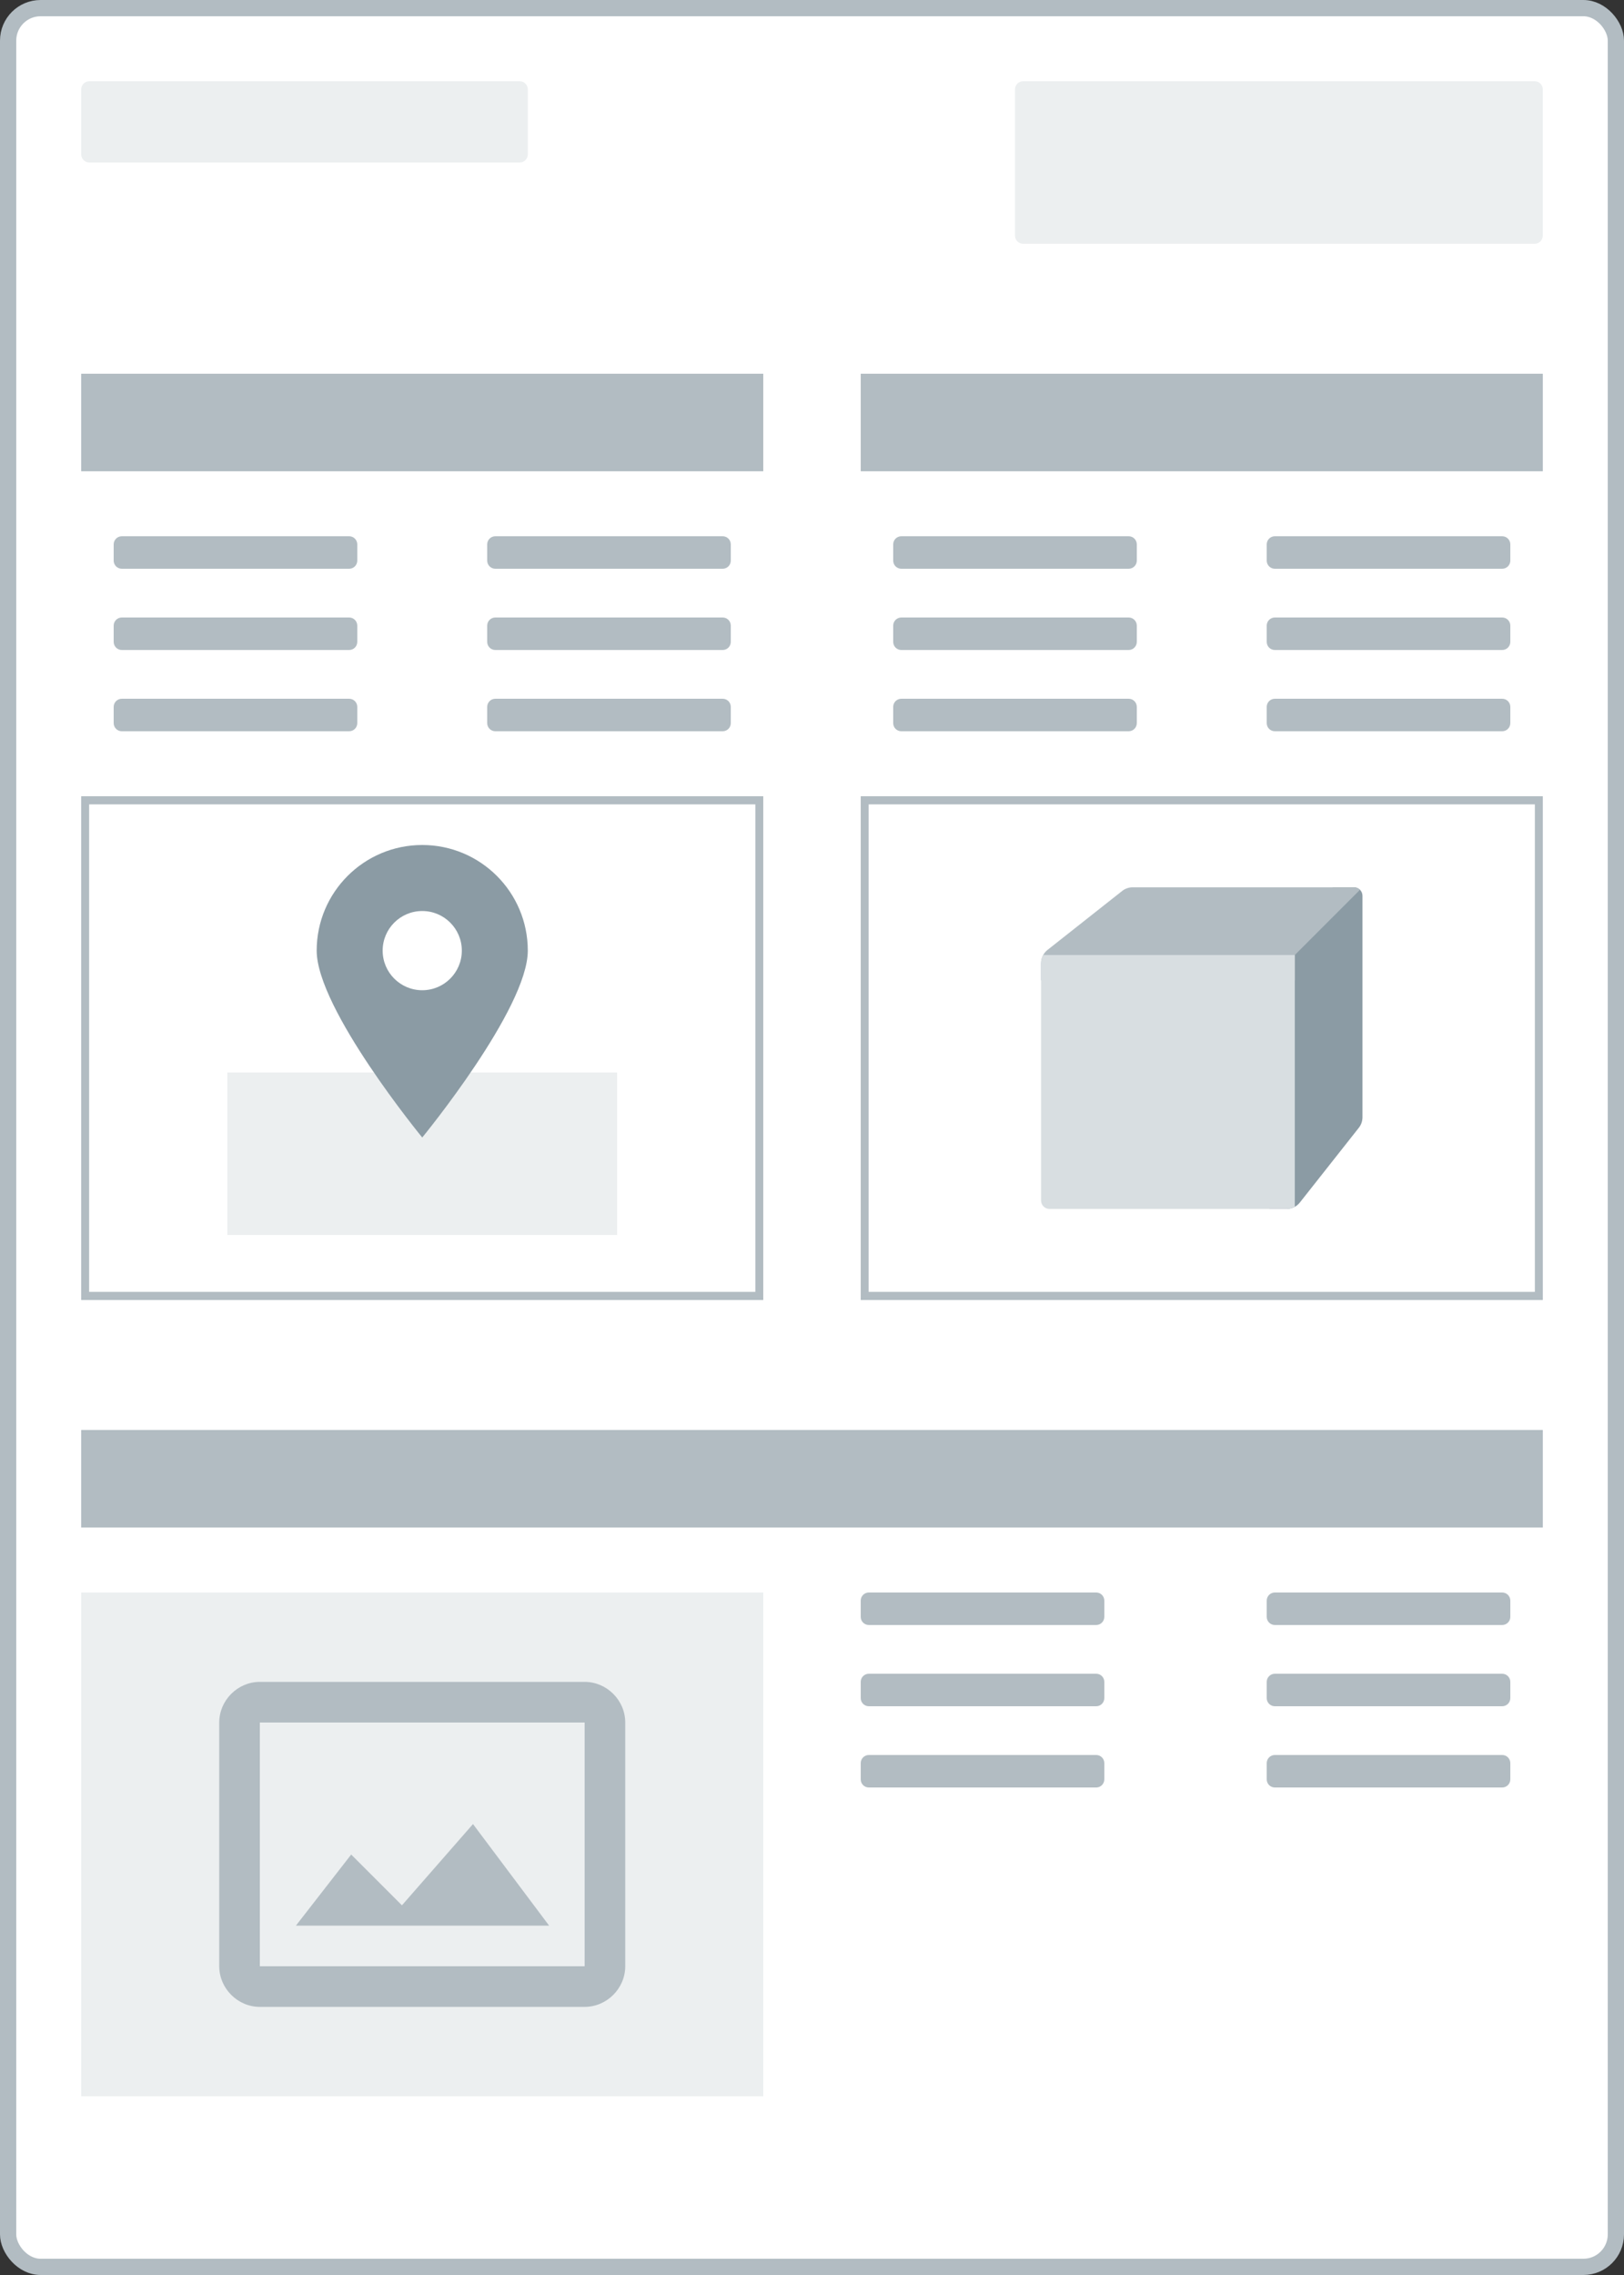 <svg width="200" height="280" viewBox="0 0 200 280" fill="none" xmlns="http://www.w3.org/2000/svg">
<rect x="0" y="0" width="200" height="280" fill="#333333" stroke="none"/>
<g clip-path="url(#clip0_932_795)">
<g clip-path="url(#clip1_932_795)">
<rect x="1" y="1" width="198" height="278" rx="4" fill="white" stroke="#B2BCC2" stroke-width="2"/>
</g>
<rect x="10" y="176" width="180" height="12" fill="#B2BCC2"/>
<rect x="10" y="196" width="84" height="62" fill="#ECEFF0"/>
<path d="M32 207C29.267 207 27 209.267 27 212V242C27 244.733 29.267 247 32 247H72C74.733 247 77 244.733 77 242V212C77 209.267 74.733 207 72 207H32ZM32 212H72V242H32V212ZM58.25 224.5L49.5 234.5L43.25 228.25L36.443 237H67.625L58.25 224.5Z" fill="#B2BCC2"/>
<path fill-rule="evenodd" clip-rule="evenodd" d="M107 196C106.448 196 106 196.448 106 197V199C106 199.552 106.448 200 107 200H135C135.552 200 136 199.552 136 199V197C136 196.448 135.552 196 135 196H107ZM157 196C156.448 196 156 196.448 156 197V199C156 199.552 156.448 200 157 200H185C185.552 200 186 199.552 186 199V197C186 196.448 185.552 196 185 196H157Z" fill="#B2BCC2"/>
<path fill-rule="evenodd" clip-rule="evenodd" d="M107 206C106.448 206 106 206.448 106 207V209C106 209.552 106.448 210 107 210H135C135.552 210 136 209.552 136 209V207C136 206.448 135.552 206 135 206H107ZM157 206C156.448 206 156 206.448 156 207V209C156 209.552 156.448 210 157 210H185C185.552 210 186 209.552 186 209V207C186 206.448 185.552 206 185 206H157Z" fill="#B2BCC2"/>
<path fill-rule="evenodd" clip-rule="evenodd" d="M107 216C106.448 216 106 216.448 106 217V219C106 219.552 106.448 220 107 220H135C135.552 220 136 219.552 136 219V217C136 216.448 135.552 216 135 216H107ZM157 216C156.448 216 156 216.448 156 217V219C156 219.552 156.448 220 157 220H185C185.552 220 186 219.552 186 219V217C186 216.448 185.552 216 185 216H157Z" fill="#B2BCC2"/>
<rect x="106" y="46" width="84" height="12" fill="#B2BCC2"/>
<path d="M156.333 117.542V148.792H158.448C158.802 148.792 159.156 148.698 159.458 148.531C159.698 148.396 159.906 148.219 160.083 148L167.344 138.802C167.635 138.437 167.792 137.979 167.792 137.51V110.25C167.792 109.958 167.677 109.708 167.49 109.51C167.292 109.323 167.042 109.208 166.75 109.208H164.146L156.333 117.542Z" fill="#8B9BA4"/>
<path d="M128.208 118.552V120.667H159.458V117.542L167.49 109.51C167.292 109.323 167.042 109.208 166.75 109.208H139.49C139.021 109.208 138.563 109.365 138.198 109.656L129 116.917C128.781 117.094 128.604 117.302 128.469 117.542C128.302 117.844 128.208 118.198 128.208 118.552Z" fill="#B2BCC2"/>
<path d="M128.208 118.552V147.75C128.208 148.325 128.675 148.792 129.25 148.792H158.448C158.802 148.792 159.156 148.698 159.458 148.531V117.542H128.469C128.302 117.844 128.208 118.198 128.208 118.552Z" fill="#D8DEE1"/>
<path fill-rule="evenodd" clip-rule="evenodd" d="M189.023 99H106.977V159H189.023V99ZM106 98V160H190V98H106Z" fill="#B2BCC2"/>
<path fill-rule="evenodd" clip-rule="evenodd" d="M111 66C110.448 66 110 66.448 110 67V69C110 69.552 110.448 70 111 70H139C139.552 70 140 69.552 140 69V67C140 66.448 139.552 66 139 66H111ZM157 66C156.448 66 156 66.448 156 67V69C156 69.552 156.448 70 157 70H185C185.552 70 186 69.552 186 69V67C186 66.448 185.552 66 185 66H157Z" fill="#B2BCC2"/>
<path fill-rule="evenodd" clip-rule="evenodd" d="M111 76C110.448 76 110 76.448 110 77V79C110 79.552 110.448 80 111 80H139C139.552 80 140 79.552 140 79V77C140 76.448 139.552 76 139 76H111ZM157 76C156.448 76 156 76.448 156 77V79C156 79.552 156.448 80 157 80H185C185.552 80 186 79.552 186 79V77C186 76.448 185.552 76 185 76H157Z" fill="#B2BCC2"/>
<path fill-rule="evenodd" clip-rule="evenodd" d="M111 86C110.448 86 110 86.448 110 87V89C110 89.552 110.448 90 111 90H139C139.552 90 140 89.552 140 89V87C140 86.448 139.552 86 139 86H111ZM157 86C156.448 86 156 86.448 156 87V89C156 89.552 156.448 90 157 90H185C185.552 90 186 89.552 186 89V87C186 86.448 185.552 86 185 86H157Z" fill="#B2BCC2"/>
<rect x="10" y="46" width="84" height="12" fill="#B2BCC2"/>
<path fill-rule="evenodd" clip-rule="evenodd" d="M93.023 99H10.977V159H93.023V99ZM10 98V160H94V98H10Z" fill="#B2BCC2"/>
<rect x="28" y="132" width="48" height="20" fill="#ECEFF0"/>
<path fill-rule="evenodd" clip-rule="evenodd" d="M52 140C52 140 65 124.18 65 117C65 109.82 59.18 104 52 104C44.82 104 39 109.82 39 117C39 124.18 52 140 52 140ZM52 121.875C54.692 121.875 56.875 119.692 56.875 117C56.875 114.308 54.692 112.125 52 112.125C49.308 112.125 47.125 114.308 47.125 117C47.125 119.692 49.308 121.875 52 121.875Z" fill="#8B9BA4"/>
<path fill-rule="evenodd" clip-rule="evenodd" d="M15 66C14.448 66 14 66.448 14 67V69C14 69.552 14.448 70 15 70H43C43.552 70 44 69.552 44 69V67C44 66.448 43.552 66 43 66H15ZM61 66C60.448 66 60 66.448 60 67V69C60 69.552 60.448 70 61 70H89C89.552 70 90 69.552 90 69V67C90 66.448 89.552 66 89 66H61Z" fill="#B2BCC2"/>
<path fill-rule="evenodd" clip-rule="evenodd" d="M15 76C14.448 76 14 76.448 14 77V79C14 79.552 14.448 80 15 80H43C43.552 80 44 79.552 44 79V77C44 76.448 43.552 76 43 76H15ZM61 76C60.448 76 60 76.448 60 77V79C60 79.552 60.448 80 61 80H89C89.552 80 90 79.552 90 79V77C90 76.448 89.552 76 89 76H61Z" fill="#B2BCC2"/>
<path fill-rule="evenodd" clip-rule="evenodd" d="M15 86C14.448 86 14 86.448 14 87V89C14 89.552 14.448 90 15 90H43C43.552 90 44 89.552 44 89V87C44 86.448 43.552 86 43 86H15ZM61 86C60.448 86 60 86.448 60 87V89C60 89.552 60.448 90 61 90H89C89.552 90 90 89.552 90 89V87C90 86.448 89.552 86 89 86H61Z" fill="#B2BCC2"/>
<path d="M189 10H126C125.448 10 125 10.448 125 11V29C125 29.552 125.448 30 126 30H189C189.552 30 190 29.552 190 29V11C190 10.448 189.552 10 189 10Z" fill="#ECEFF0"/>
<path d="M64 10H11C10.448 10 10 10.448 10 11V19C10 19.552 10.448 20 11 20H64C64.552 20 65 19.552 65 19V11C65 10.448 64.552 10 64 10Z" fill="#ECEFF0"/>
</g>
<defs>
<clipPath id="clip0_932_795">
<rect width="200" height="280" fill="white"/>
</clipPath>
<clipPath id="clip1_932_795">
<rect width="200" height="280" fill="white"/>
</clipPath>
</defs>
</svg>
